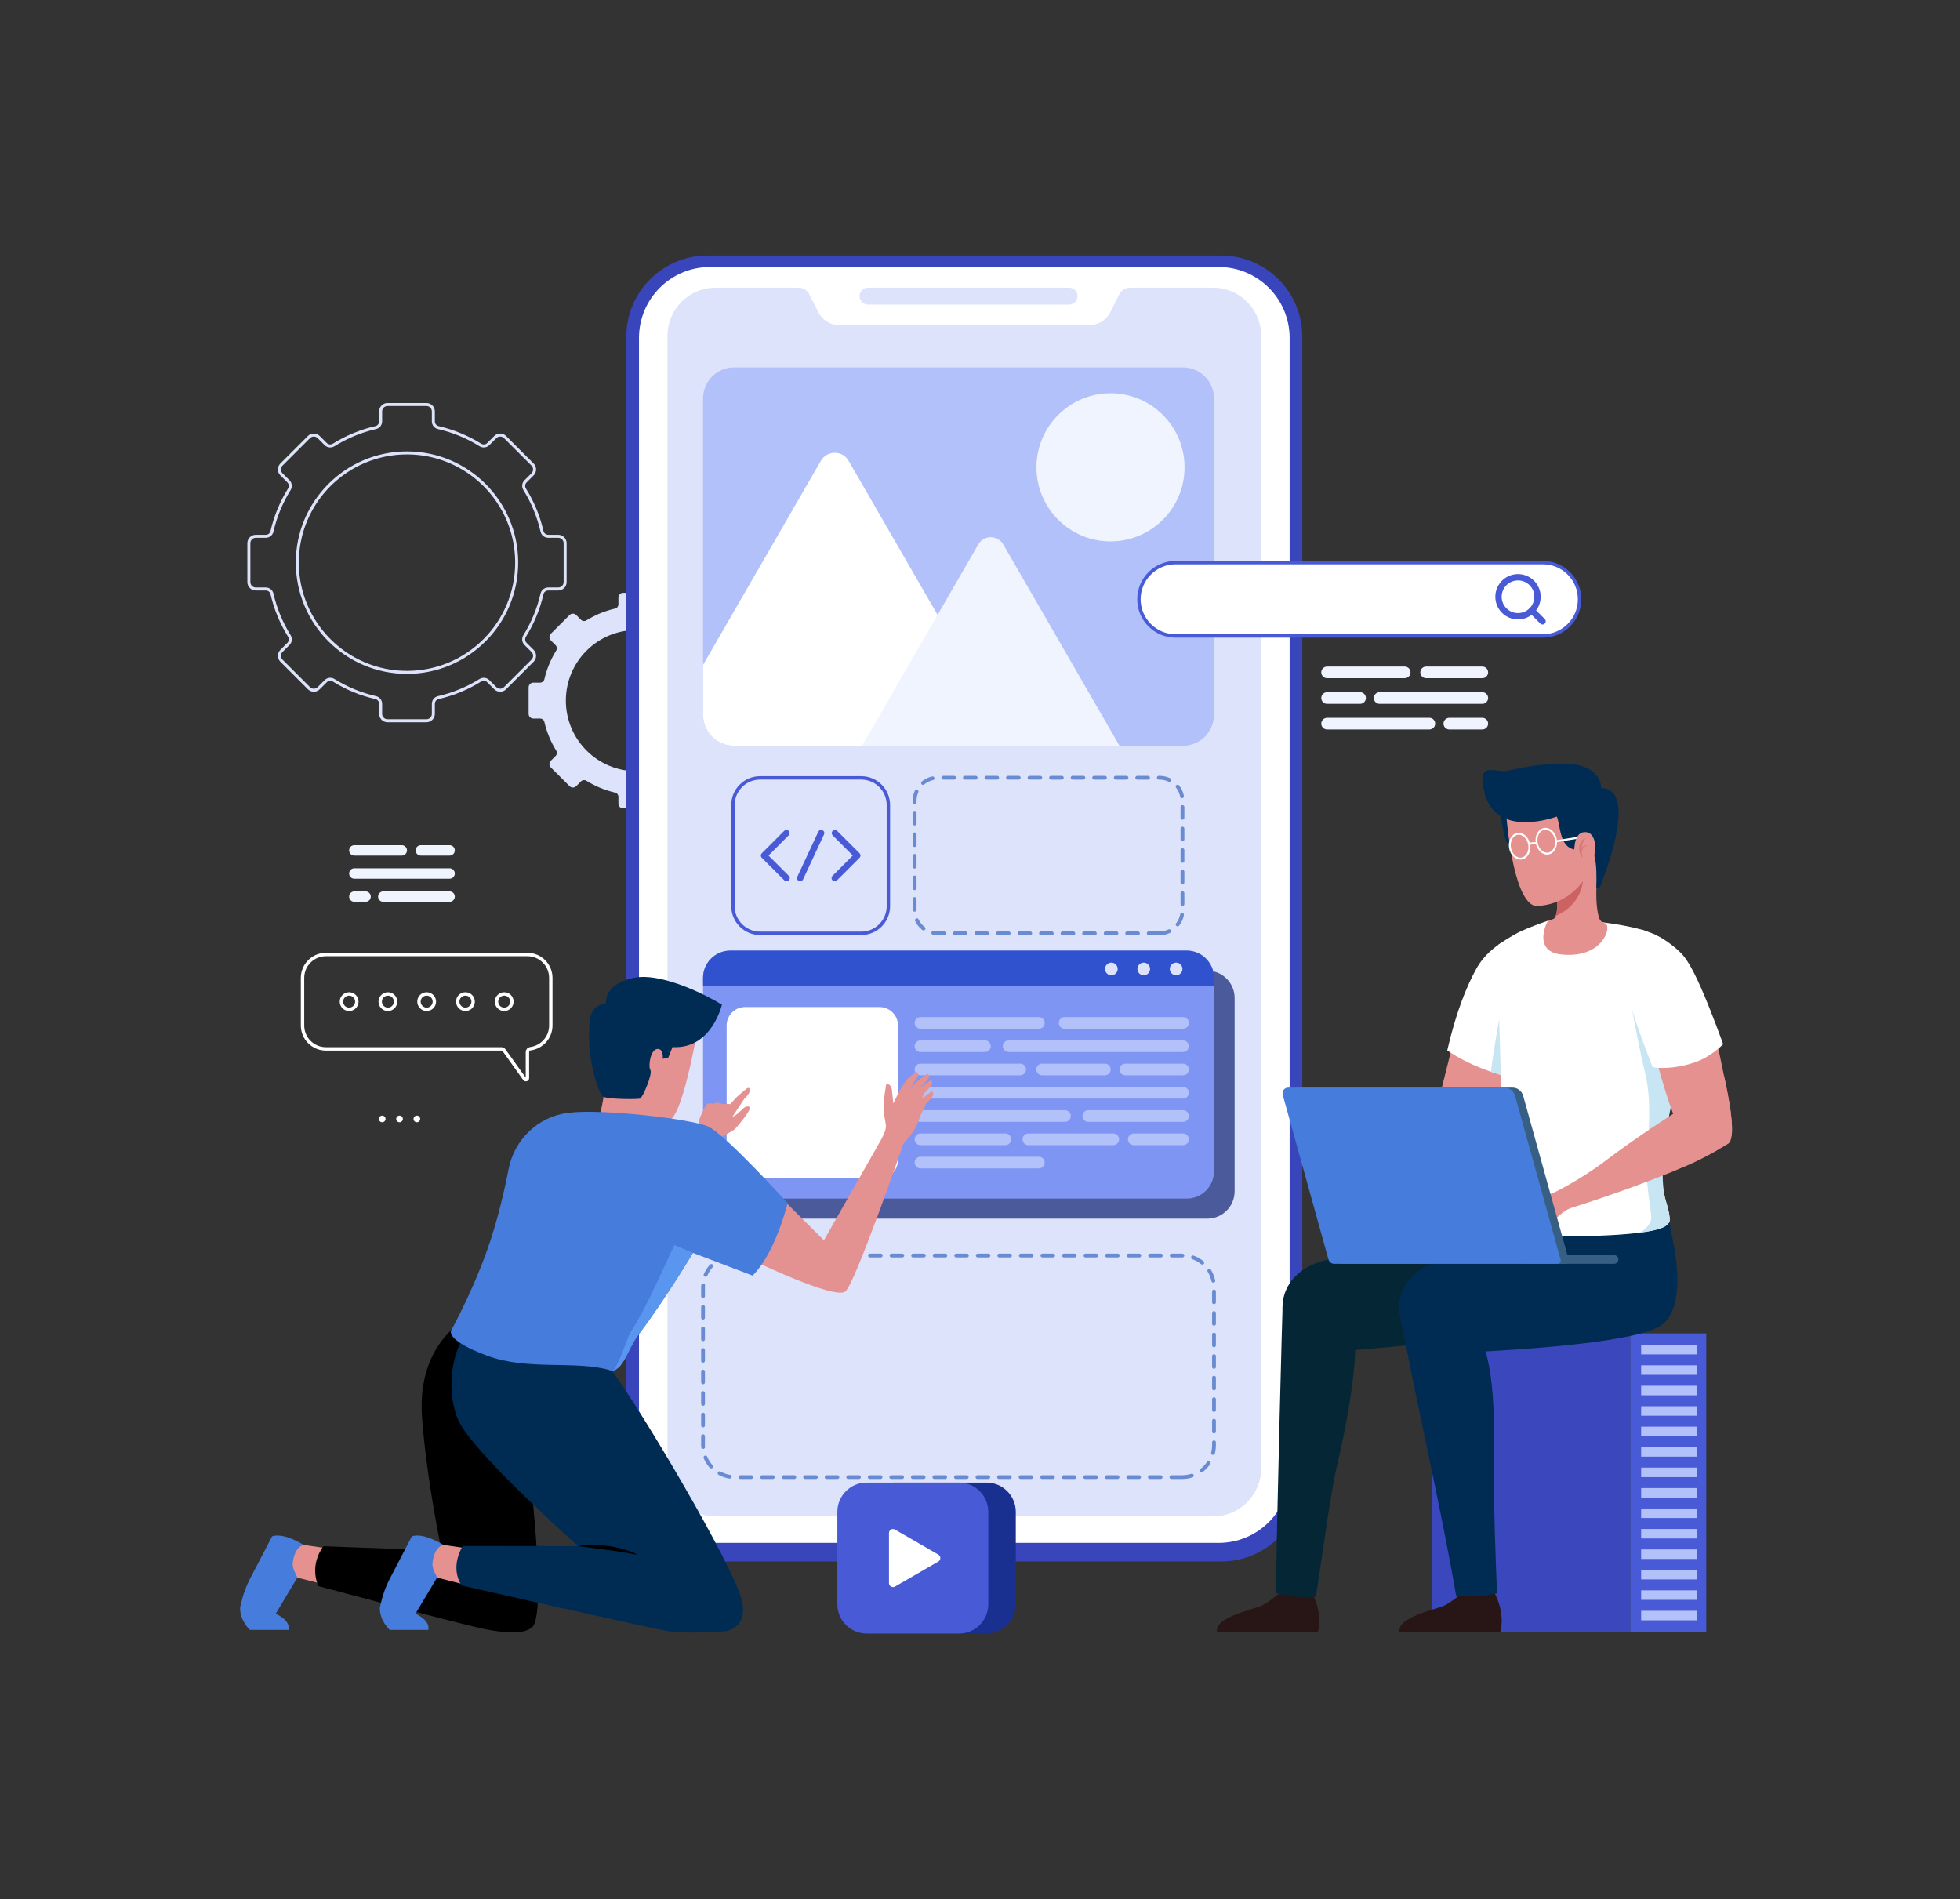 <?xml version="1.0" encoding="UTF-8" standalone="no"?>
<svg
   xmlns:dc="http://purl.org/dc/elements/1.1/"
   xmlns:cc="http://creativecommons.org/ns#"
   xmlns:rdf="http://www.w3.org/1999/02/22-rdf-syntax-ns#"
   xmlns:svg="http://www.w3.org/2000/svg"
   xmlns="http://www.w3.org/2000/svg"
   xmlns:sodipodi="http://sodipodi.sourceforge.net/DTD/sodipodi-0.dtd"
   xmlns:inkscape="http://www.inkscape.org/namespaces/inkscape"
   version="1.1"
   id="svg2"
   xml:space="preserve"
   width="688"
   height="666.667"
   viewBox="0 0 688 666.667"
   sodipodi:docname="appdev.svg"
   inkscape:version="1.0.2-2 (e86c870879, 2021-01-15)"><rect x="0" y="0" width="688" height="666.667" fill="#333333" stroke="none"/><defs
     id="defs6"><clipPath
       clipPathUnits="userSpaceOnUse"
       id="clipPath20"><path
         d="M 0,500 H 750 V 0 H 0 Z"
         id="path18" /></clipPath><clipPath
       clipPathUnits="userSpaceOnUse"
       id="clipPath380"><path
         d="m 536.899,268.645 h 2.398 v -5.265 h -2.398 z"
         id="path378" /></clipPath><clipPath
       clipPathUnits="userSpaceOnUse"
       id="clipPath712"><path
         d="m 547.875,412.496 h 45.98 v -45.981 h -45.98 z"
         id="path710" /></clipPath><clipPath
       clipPathUnits="userSpaceOnUse"
       id="clipPath740"><path
         d="m 548.048,412.323 h 45.634 v -45.635 h -45.634 z"
         id="path738" /></clipPath></defs><sodipodi:namedview
     pagecolor="#42ffff"
     bordercolor="#666666"
     borderopacity="1"
     objecttolerance="10"
     gridtolerance="10"
     guidetolerance="10"
     inkscape:pageopacity="0"
     inkscape:pageshadow="2"
     inkscape:window-width="1920"
     inkscape:window-height="1017"
     id="namedview4"
     showgrid="false"
     inkscape:zoom="1.059"
     inkscape:cx="325.74534"
     inkscape:cy="337.19392"
     inkscape:window-x="-8"
     inkscape:window-y="-8"
     inkscape:window-maximized="1"
     inkscape:current-layer="g10" /><g
     id="g10"
     inkscape:groupmode="layer"
     inkscape:label="4428859"
     transform="matrix(1.333,0,0,-1.333,0,666.667)"><g
       id="g14"
       transform="translate(-121.068,10.825)"><g
         id="g16"
         clip-path="url(#clipPath20)"><g
           id="g22"
           transform="translate(228.241,312.255)"><path
             d="m 0,0 c -15.961,0 -28.882,12.947 -28.882,28.908 0,15.937 12.921,28.884 28.882,28.884 15.961,0 28.883,-12.947 28.883,-28.884 C 28.883,12.947 15.961,0 0,0 Z m 41.641,23.775 v 10.249 c 0,1.003 -0.813,1.816 -1.815,1.816 h -2.638 c -0.773,0 -1.456,0.525 -1.629,1.278 -0.913,3.98 -2.468,7.715 -4.566,11.081 -0.418,0.672 -0.339,1.538 0.221,2.097 l 1.855,1.856 c 0.709,0.709 0.709,1.858 0,2.567 l -7.247,7.247 c -0.709,0.709 -1.859,0.709 -2.568,0 l -1.853,-1.852 c -0.559,-0.56 -1.426,-0.639 -2.098,-0.22 -3.365,2.099 -7.101,3.656 -11.083,4.57 -0.753,0.173 -1.278,0.857 -1.278,1.629 v 2.63 c 0,1.003 -0.812,1.815 -1.815,1.815 h -10.25 c -1.002,0 -1.815,-0.812 -1.815,-1.815 v -2.63 c 0,-0.772 -0.525,-1.456 -1.278,-1.628 -3.982,-0.914 -7.719,-2.471 -11.085,-4.57 -0.672,-0.419 -1.539,-0.34 -2.098,0.22 l -1.851,1.851 c -0.709,0.709 -1.859,0.709 -2.568,0 l -7.247,-7.247 c -0.709,-0.709 -0.709,-1.858 0,-2.567 l 1.853,-1.853 c 0.56,-0.56 0.639,-1.426 0.221,-2.098 -2.098,-3.367 -3.653,-7.103 -4.567,-11.083 -0.173,-0.753 -0.856,-1.278 -1.628,-1.278 h -2.636 c -1.002,0 -1.815,-0.813 -1.815,-1.816 V 23.775 c 0,-1.003 0.813,-1.816 1.815,-1.816 h 2.637 c 0.772,0 1.455,-0.524 1.628,-1.277 0.915,-3.981 2.471,-7.716 4.568,-11.081 0.419,-0.672 0.34,-1.538 -0.22,-2.098 l -1.856,-1.855 c -0.709,-0.709 -0.709,-1.859 0,-2.568 l 7.247,-7.247 c 0.709,-0.709 1.859,-0.709 2.568,0 l 1.857,1.857 c 0.559,0.56 1.426,0.639 2.097,0.221 3.365,-2.096 7.1,-3.649 11.08,-4.563 0.753,-0.173 1.278,-0.856 1.278,-1.628 v -2.644 c 0,-1.003 0.813,-1.815 1.815,-1.815 h 10.25 c 1.003,0 1.815,0.812 1.815,1.815 v 2.644 c 0,0.773 0.525,1.456 1.278,1.629 3.98,0.913 7.714,2.467 11.079,4.563 0.671,0.418 1.537,0.339 2.097,-0.221 l 1.858,-1.858 c 0.709,-0.709 1.859,-0.709 2.568,0 l 7.247,7.247 c 0.709,0.709 0.709,1.859 -0.001,2.568 l -1.856,1.856 c -0.56,0.56 -0.64,1.426 -0.221,2.098 2.097,3.365 3.653,7.099 4.567,11.08 0.172,0.753 0.856,1.277 1.628,1.277 h 2.64 c 1.002,0 1.815,0.813 1.815,1.816 z"
             style="fill:none;stroke:#dee3fc;stroke-width:0.79;stroke-linecap:butt;stroke-linejoin:miter;stroke-miterlimit:10;stroke-dasharray:none;stroke-opacity:1"
             id="path24" /></g><g
           id="g26"
           transform="translate(288.646,286.241)"><path
             d="m 0,0 c -10.263,0 -18.572,8.325 -18.572,18.589 0,10.248 8.309,18.573 18.572,18.573 10.264,0 18.573,-8.325 18.573,-18.573 C 18.573,8.325 10.264,0 0,0 m 28.378,15.091 v 6.985 c 0,0.684 -0.554,1.237 -1.237,1.237 h -1.798 c -0.526,0 -0.992,0.358 -1.11,0.871 -0.622,2.713 -1.682,5.258 -3.111,7.552 -0.286,0.458 -0.232,1.048 0.15,1.429 l 1.264,1.265 c 0.483,0.483 0.483,1.266 0,1.749 l -4.939,4.939 c -0.483,0.484 -1.266,0.484 -1.749,0 l -1.263,-1.262 c -0.382,-0.382 -0.972,-0.436 -1.43,-0.15 -2.294,1.43 -4.84,2.491 -7.553,3.115 -0.513,0.118 -0.871,0.583 -0.871,1.11 v 1.792 c 0,0.683 -0.554,1.237 -1.237,1.237 h -6.985 c -0.683,0 -1.237,-0.554 -1.237,-1.237 v -1.792 c 0,-0.527 -0.358,-0.992 -0.871,-1.11 -2.714,-0.623 -5.261,-1.684 -7.555,-3.114 -0.458,-0.286 -1.048,-0.232 -1.429,0.15 l -1.262,1.261 c -0.483,0.483 -1.266,0.483 -1.75,0 l -4.938,-4.939 c -0.483,-0.483 -0.483,-1.266 0,-1.749 l 1.263,-1.263 c 0.381,-0.381 0.435,-0.972 0.15,-1.43 -1.43,-2.294 -2.49,-4.84 -3.112,-7.553 -0.118,-0.513 -0.584,-0.871 -1.11,-0.871 h -1.796 c -0.683,0 -1.237,-0.553 -1.237,-1.237 v -6.985 c 0,-0.683 0.554,-1.237 1.237,-1.237 h 1.797 c 0.526,0 0.991,-0.358 1.109,-0.87 0.624,-2.714 1.684,-5.259 3.113,-7.552 0.286,-0.458 0.232,-1.048 -0.15,-1.43 l -1.264,-1.264 c -0.483,-0.483 -0.483,-1.267 0,-1.75 l 4.938,-4.939 c 0.484,-0.483 1.267,-0.483 1.75,0 l 1.266,1.266 c 0.381,0.381 0.971,0.435 1.429,0.15 2.293,-1.428 4.838,-2.487 7.551,-3.109 0.513,-0.118 0.871,-0.584 0.871,-1.11 v -1.802 c 0,-0.683 0.554,-1.237 1.237,-1.237 h 6.985 c 0.683,0 1.237,0.554 1.237,1.237 v 1.802 c 0,0.527 0.358,0.992 0.871,1.11 2.712,0.622 5.257,1.682 7.55,3.11 0.458,0.285 1.048,0.231 1.429,-0.151 l 1.267,-1.266 c 0.483,-0.483 1.266,-0.483 1.749,0 l 4.939,4.939 c 0.483,0.483 0.483,1.267 0,1.75 L 21.27,4.003 c -0.381,0.381 -0.435,0.972 -0.15,1.43 1.429,2.293 2.489,4.838 3.112,7.55 0.118,0.513 0.584,0.871 1.11,0.871 h 1.799 c 0.683,0 1.237,0.554 1.237,1.237"
             style="fill:#dee3fc;fill-opacity:1;fill-rule:nonzero;stroke:none"
             id="path28" /></g><g
           id="g30"
           transform="translate(188.876,119.77)" /><g
           id="g34"
           transform="translate(642.508,212.292)" /><g
           id="g38"
           transform="translate(635.736,333.201)" /><g
           id="g42"
           transform="translate(512.73,374.297)" /><g
           id="g46"
           transform="translate(198.746,402.59)" /><g
           id="g50"
           transform="translate(245.756,271.794)" /><g
           id="g54"
           transform="translate(167.835,116.385)" /><g
           id="g58"
           transform="translate(592.837,117.77)" /><g
           id="g62"
           transform="translate(664.837,117.77)" /><g
           id="g66"
           transform="translate(260.51,411.823)" /><g
           id="g70"
           transform="translate(490.75,257.764)" /><g
           id="g74"
           transform="translate(156.583,313.79)" /><g
           id="g78"
           transform="translate(143.835,381.42)" /><g
           id="g82"
           transform="translate(153.233,381.42)" /><g
           id="g86"
           transform="translate(162.631,381.42)" /><g
           id="g90"
           transform="translate(622.414,134.687)" /><g
           id="g94"
           transform="translate(631.812,134.687)" /><g
           id="g98"
           transform="translate(641.21,134.687)" /><g
           id="g102"
           transform="translate(187.949,138.537)" /><g
           id="g106"
           transform="translate(197.346,138.537)" /><g
           id="g110"
           transform="translate(206.744,138.537)" /><g
           id="g114"
           transform="translate(442.651,78.151)"><path
             d="m 0,0 h -135.302 c -11.791,0 -21.349,9.558 -21.349,21.349 v 301.162 c 0,11.79 9.558,21.349 21.349,21.349 L 0,343.86 c 11.791,0 21.349,-9.559 21.349,-21.349 V 21.349 C 21.349,9.558 11.791,0 0,0"
             style="fill:#3945ba;fill-opacity:1;fill-rule:nonzero;stroke:none"
             id="path116" /></g><g
           id="g118"
           transform="translate(441.967,83.038)"><path
             d="m 0,0 h -133.935 c -10.327,0 -18.699,8.372 -18.699,18.7 v 298.562 c 0,10.328 8.372,18.7 18.699,18.7 H 0 c 10.328,0 18.7,-8.372 18.7,-18.7 V 18.7 C 18.7,8.372 10.328,0 0,0"
             style="fill:#ffffff;fill-opacity:1;fill-rule:nonzero;stroke:none"
             id="path120" /></g><g
           id="g122"
           transform="translate(453.167,400.886)"><path
             d="m 0,0 v -298.215 c 0,-6.994 -5.67,-12.664 -12.664,-12.664 H -143.67 c -6.994,0 -12.664,5.67 -12.664,12.664 V 0 c 0,6.994 5.67,12.664 12.664,12.664 h 21.846 c 1.213,0 2.321,-0.684 2.864,-1.768 l 2.32,-4.631 c 1.057,-2.137 3.239,-3.476 5.612,-3.476 h 65.722 c 2.373,0 4.555,1.339 5.612,3.476 l 2.32,4.631 c 0.543,1.084 1.651,1.768 2.864,1.768 h 21.846 C -5.67,12.664 0,6.994 0,0"
             style="fill:#dee3fc;fill-opacity:1;fill-rule:nonzero;stroke:none"
             id="path124" /></g><g
           id="g126"
           transform="translate(402.581,409.093)"><path
             d="m 0,0 h -52.934 c -1.231,0 -2.229,0.998 -2.229,2.229 0,1.231 0.998,2.229 2.229,2.229 H 0 C 1.231,4.458 2.229,3.46 2.229,2.229 2.229,0.998 1.231,0 0,0"
             style="fill:#dee3fc;fill-opacity:1;fill-rule:nonzero;stroke:none"
             id="path128" /></g><g
           id="g130"
           transform="translate(432.371,100.358)"><path
             d="m 0,0 h -117.792 c -4.627,0 -8.379,3.751 -8.379,8.379 v 41.592 c 0,4.628 3.752,8.38 8.379,8.38 H 0 c 4.628,0 8.379,-3.752 8.379,-8.38 V 8.379 C 8.379,3.751 4.628,0 0,0 Z"
             style="fill:none;stroke:#698bd1;stroke-width:1;stroke-linecap:round;stroke-linejoin:round;stroke-miterlimit:10;stroke-dasharray:2.837;stroke-dashoffset:0;stroke-opacity:1"
             id="path132" /></g><g
           id="g134"
           transform="translate(426.401,243.544)"><path
             d="m 0,0 h -58.433 c -3.338,0 -6.044,2.706 -6.044,6.044 v 28.88 c 0,3.338 2.706,6.044 6.044,6.044 H 0 c 3.338,0 6.044,-2.706 6.044,-6.044 V 6.044 C 6.044,2.706 3.338,0 0,0 Z"
             style="fill:none;stroke:#698bd1;stroke-width:1;stroke-linecap:round;stroke-linejoin:round;stroke-miterlimit:10;stroke-dasharray:2.837;stroke-dashoffset:0;stroke-opacity:1"
             id="path136" /></g><g
           id="g138"
           transform="translate(438.981,168.414)"><path
             d="m 0,0 h -120.682 c -3.977,0 -7.201,3.224 -7.201,7.201 v 50.901 c 0,3.977 3.224,7.201 7.201,7.201 H 0 c 3.977,0 7.201,-3.224 7.201,-7.201 V 7.201 C 7.201,3.224 3.977,0 0,0"
             style="fill:#4b5a9b;fill-opacity:1;fill-rule:nonzero;stroke:none"
             id="path140" /></g><g
           id="g142"
           transform="translate(440.75,231.81)"><path
             d="m 0,0 v -50.93 c 0,-3.97 -3.22,-7.18 -7.19,-7.18 h -120.17 c -3.97,0 -7.19,3.21 -7.19,7.18 V 0 c 0,3.97 3.22,7.19 7.19,7.19 H -7.19 C -3.22,7.19 0,3.97 0,0"
             style="fill:#7f95f4;fill-opacity:1;fill-rule:nonzero;stroke:none"
             id="path144" /></g><g
           id="g146"
           transform="translate(352.68,179.007)"><path
             d="m 0,0 h -35.403 c -2.684,0 -4.861,2.176 -4.861,4.861 v 35.403 c 0,2.684 2.177,4.86 4.861,4.86 H 0 c 2.685,0 4.861,-2.176 4.861,-4.86 V 4.861 C 4.861,2.176 2.685,0 0,0"
             style="fill:#ffffff;fill-opacity:1;fill-rule:nonzero;stroke:none"
             id="path148" /></g><g
           id="g150"
           transform="translate(394.639,218.422)"><path
             d="m 0,0 h -31.179 c -0.848,0 -1.536,0.687 -1.536,1.535 0,0.848 0.688,1.535 1.536,1.535 H 0 C 0.848,3.07 1.535,2.383 1.535,1.535 1.535,0.687 0.848,0 0,0"
             style="fill:#b2c1f9;fill-opacity:1;fill-rule:nonzero;stroke:none"
             id="path152" /></g><g
           id="g154"
           transform="translate(380.43,212.292)"><path
             d="m 0,0 h -16.971 c -0.848,0 -1.535,0.687 -1.535,1.535 0,0.848 0.687,1.535 1.535,1.535 H 0 C 0.848,3.07 1.535,2.383 1.535,1.535 1.535,0.687 0.848,0 0,0"
             style="fill:#b2c1f9;fill-opacity:1;fill-rule:nonzero;stroke:none"
             id="path156" /></g><g
           id="g158"
           transform="translate(432.598,212.292)"><path
             d="m 0,0 h -45.922 c -0.848,0 -1.535,0.687 -1.535,1.535 0,0.848 0.687,1.535 1.535,1.535 H 0 C 0.848,3.07 1.535,2.383 1.535,1.535 1.535,0.687 0.848,0 0,0"
             style="fill:#b2c1f9;fill-opacity:1;fill-rule:nonzero;stroke:none"
             id="path160" /></g><g
           id="g162"
           transform="translate(389.717,206.163)"><path
             d="m 0,0 h -26.258 c -0.847,0 -1.535,0.687 -1.535,1.535 0,0.848 0.688,1.535 1.535,1.535 H 0 C 0.848,3.07 1.535,2.383 1.535,1.535 1.535,0.687 0.848,0 0,0"
             style="fill:#b2c1f9;fill-opacity:1;fill-rule:nonzero;stroke:none"
             id="path164" /></g><g
           id="g166"
           transform="translate(412.005,206.163)"><path
             d="m 0,0 h -16.507 c -0.847,0 -1.535,0.687 -1.535,1.535 0,0.848 0.688,1.535 1.535,1.535 H 0 C 0.848,3.07 1.535,2.383 1.535,1.535 1.535,0.687 0.848,0 0,0"
             style="fill:#b2c1f9;fill-opacity:1;fill-rule:nonzero;stroke:none"
             id="path168" /></g><g
           id="g170"
           transform="translate(432.598,206.163)"><path
             d="m 0,0 h -15.201 c -0.848,0 -1.535,0.687 -1.535,1.535 0,0.848 0.687,1.535 1.535,1.535 H 0 C 0.848,3.07 1.535,2.383 1.535,1.535 1.535,0.687 0.848,0 0,0"
             style="fill:#b2c1f9;fill-opacity:1;fill-rule:nonzero;stroke:none"
             id="path172" /></g><g
           id="g174"
           transform="translate(432.598,200.034)"><path
             d="m 0,0 h -69.139 c -0.847,0 -1.535,0.687 -1.535,1.535 v 0 c 0,0.848 0.688,1.535 1.535,1.535 H 0 c 0.848,0 1.535,-0.687 1.535,-1.535 v 0 C 1.535,0.687 0.848,0 0,0"
             style="fill:#b2c1f9;fill-opacity:1;fill-rule:nonzero;stroke:none"
             id="path176" /></g><g
           id="g178"
           transform="translate(401.511,193.905)"><path
             d="m 0,0 h -38.052 c -0.847,0 -1.535,0.687 -1.535,1.535 v 0 c 0,0.848 0.688,1.535 1.535,1.535 H 0 c 0.848,0 1.535,-0.687 1.535,-1.535 v 0 C 1.535,0.687 0.848,0 0,0"
             style="fill:#b2c1f9;fill-opacity:1;fill-rule:nonzero;stroke:none"
             id="path180" /></g><g
           id="g182"
           transform="translate(432.598,193.905)"><path
             d="m 0,0 h -24.952 c -0.848,0 -1.535,0.687 -1.535,1.535 v 0 c 0,0.848 0.687,1.535 1.535,1.535 H 0 c 0.848,0 1.535,-0.687 1.535,-1.535 v 0 C 1.535,0.687 0.848,0 0,0"
             style="fill:#b2c1f9;fill-opacity:1;fill-rule:nonzero;stroke:none"
             id="path184" /></g><g
           id="g186"
           transform="translate(385.816,187.776)"><path
             d="m 0,0 h -22.357 c -0.848,0 -1.535,0.687 -1.535,1.535 v 0 c 0,0.848 0.687,1.535 1.535,1.535 H 0 c 0.848,0 1.535,-0.687 1.535,-1.535 v 0 C 1.535,0.687 0.848,0 0,0"
             style="fill:#b2c1f9;fill-opacity:1;fill-rule:nonzero;stroke:none"
             id="path188" /></g><g
           id="g190"
           transform="translate(414.224,187.776)"><path
             d="m 0,0 h -22.357 c -0.848,0 -1.535,0.687 -1.535,1.535 v 0 c 0,0.848 0.687,1.535 1.535,1.535 H 0 c 0.848,0 1.535,-0.687 1.535,-1.535 v 0 C 1.535,0.687 0.848,0 0,0"
             style="fill:#b2c1f9;fill-opacity:1;fill-rule:nonzero;stroke:none"
             id="path192" /></g><g
           id="g194"
           transform="translate(432.598,187.776)"><path
             d="m 0,0 h -12.973 c -0.847,0 -1.535,0.687 -1.535,1.535 v 0 c 0,0.848 0.688,1.535 1.535,1.535 H 0 c 0.848,0 1.535,-0.687 1.535,-1.535 v 0 C 1.535,0.687 0.848,0 0,0"
             style="fill:#b2c1f9;fill-opacity:1;fill-rule:nonzero;stroke:none"
             id="path196" /></g><g
           id="g198"
           transform="translate(394.639,181.646)"><path
             d="m 0,0 h -31.179 c -0.848,0 -1.536,0.687 -1.536,1.535 v 0 c 0,0.848 0.688,1.535 1.536,1.535 H 0 c 0.848,0 1.535,-0.687 1.535,-1.535 v 0 C 1.535,0.687 0.848,0 0,0"
             style="fill:#b2c1f9;fill-opacity:1;fill-rule:nonzero;stroke:none"
             id="path200" /></g><g
           id="g202"
           transform="translate(432.598,218.422)"><path
             d="m 0,0 h -31.179 c -0.848,0 -1.536,0.687 -1.536,1.535 0,0.848 0.688,1.535 1.536,1.535 H 0 C 0.848,3.07 1.535,2.383 1.535,1.535 1.535,0.687 0.848,0 0,0"
             style="fill:#b2c1f9;fill-opacity:1;fill-rule:nonzero;stroke:none"
             id="path204" /></g><g
           id="g206"
           transform="translate(440.75,231.81)"><path
             d="M 0,0 V -2.14 H -134.55 V 0 c 0,3.97 3.22,7.19 7.19,7.19 H -7.19 C -3.22,7.19 0,3.97 0,0"
             style="fill:#3052ce;fill-opacity:1;fill-rule:nonzero;stroke:none"
             id="path208" /></g><g
           id="g210"
           transform="translate(415.389,234.167)"><path
             d="m 0,0 c 0,-0.92 -0.746,-1.667 -1.667,-1.667 -0.92,0 -1.666,0.747 -1.666,1.667 0,0.92 0.746,1.667 1.666,1.667 C -0.746,1.667 0,0.92 0,0"
             style="fill:#dee3fc;fill-opacity:1;fill-rule:nonzero;stroke:none"
             id="path212" /></g><g
           id="g214"
           transform="translate(423.917,234.167)"><path
             d="m 0,0 c 0,-0.92 -0.746,-1.667 -1.667,-1.667 -0.92,0 -1.666,0.747 -1.666,1.667 0,0.92 0.746,1.667 1.666,1.667 C -0.746,1.667 0,0.92 0,0"
             style="fill:#dee3fc;fill-opacity:1;fill-rule:nonzero;stroke:none"
             id="path216" /></g><g
           id="g218"
           transform="translate(432.445,234.167)"><path
             d="m 0,0 c 0,-0.92 -0.746,-1.667 -1.667,-1.667 -0.92,0 -1.666,0.747 -1.666,1.667 0,0.92 0.746,1.667 1.666,1.667 C -0.746,1.667 0,0.92 0,0"
             style="fill:#dee3fc;fill-opacity:1;fill-rule:nonzero;stroke:none"
             id="path220" /></g><g
           id="g222"
           transform="translate(347.857,243.544)"><path
             d="m 0,0 h -26.629 c -3.95,0 -7.151,3.201 -7.151,7.151 V 33.78 c 0,3.949 3.201,7.151 7.151,7.151 H 0 c 3.949,0 7.151,-3.202 7.151,-7.151 V 7.151 C 7.151,3.201 3.949,0 0,0 Z"
             style="fill:none;stroke:#495ad6;stroke-width:0.896;stroke-linecap:butt;stroke-linejoin:miter;stroke-miterlimit:10;stroke-dasharray:none;stroke-opacity:1"
             id="path224" /></g><g
           id="g226"
           transform="translate(328.157,269.929)"><path
             d="M 0,0 -5.897,-5.897 0.046,-11.84"
             style="fill:none;stroke:#495ad6;stroke-width:1.672;stroke-linecap:round;stroke-linejoin:round;stroke-miterlimit:10;stroke-dasharray:none;stroke-opacity:1"
             id="path228" /></g><g
           id="g230"
           transform="translate(340.926,269.929)"><path
             d="M 0,0 5.897,-5.897 -0.046,-11.84"
             style="fill:none;stroke:#495ad6;stroke-width:1.672;stroke-linecap:round;stroke-linejoin:round;stroke-miterlimit:10;stroke-dasharray:none;stroke-opacity:1"
             id="path232" /></g><g
           id="g234"
           transform="translate(337.303,269.929)"><path
             d="M 0,0 -5.523,-11.84"
             style="fill:none;stroke:#495ad6;stroke-width:1.672;stroke-linecap:round;stroke-linejoin:round;stroke-miterlimit:10;stroke-dasharray:none;stroke-opacity:1"
             id="path236" /></g><g
           id="g238"
           transform="translate(440.75,384.38)"><path
             d="m 0,0 v -83.27 c 0,-4.52 -3.66,-8.18 -8.18,-8.18 h -118.19 c -4.51,0 -8.18,3.66 -8.18,8.18 V 0 c 0,4.52 3.67,8.18 8.18,8.18 H -8.18 C -3.66,8.18 0,4.52 0,0"
             style="fill:#b2c1f9;fill-opacity:1;fill-rule:nonzero;stroke:none"
             id="path240" /></g><g
           id="g242"
           transform="translate(433,366.25)"><path
             d="m 0,0 c 0,-10.77 -8.73,-19.5 -19.5,-19.5 -10.77,0 -19.5,8.73 -19.5,19.5 0,10.77 8.73,19.5 19.5,19.5 C -8.73,19.5 0,10.77 0,0"
             style="fill:#f0f4ff;fill-opacity:1;fill-rule:nonzero;stroke:none"
             id="path244" /></g><g
           id="g246"
           transform="translate(385.29,292.93)"><path
             d="m 0,0 h -70.91 c -4.51,0 -8.18,3.66 -8.18,8.18 v 13.11 l 31.03,53.75 c 1.62,2.81 5.68,2.81 7.3,0 L -17.33,34.46 0.07,4.32 C 0.91,2.88 0.78,1.24 0,0"
             style="fill:#ffffff;fill-opacity:1;fill-rule:nonzero;stroke:none"
             id="path248" /></g><g
           id="g250"
           transform="translate(415.87,292.93)"><path
             d="m 0,0 h -67.81 l 19.9,34.46 10.72,18.57 c 1.46,2.53 5.11,2.53 6.57,0 z"
             style="fill:#f0f4ff;fill-opacity:1;fill-rule:nonzero;stroke:none"
             id="path252" /></g><path
           d="M 550.369,59.637 H 498.093 V 138.2 h 52.276 z"
           style="fill:#3b47bc;fill-opacity:1;fill-rule:nonzero;stroke:none"
           id="path254" /><path
           d="m 550.369,59.637 h 20.017 V 138.2 h -20.017 z"
           style="fill:#495ad6;fill-opacity:1;fill-rule:nonzero;stroke:none"
           id="path256" /><path
           d="m 567.93,132.675 h -14.696 v 2.507 h 14.696 z"
           style="fill:#b2c1f9;fill-opacity:1;fill-rule:nonzero;stroke:none"
           id="path258" /><path
           d="m 567.93,127.289 h -14.696 v 2.507 h 14.696 z"
           style="fill:#b2c1f9;fill-opacity:1;fill-rule:nonzero;stroke:none"
           id="path260" /><path
           d="m 567.93,121.903 h -14.696 v 2.507 h 14.696 z"
           style="fill:#b2c1f9;fill-opacity:1;fill-rule:nonzero;stroke:none"
           id="path262" /><path
           d="m 567.93,116.517 h -14.696 v 2.507 h 14.696 z"
           style="fill:#b2c1f9;fill-opacity:1;fill-rule:nonzero;stroke:none"
           id="path264" /><path
           d="m 567.93,111.13 h -14.696 v 2.507 h 14.696 z"
           style="fill:#b2c1f9;fill-opacity:1;fill-rule:nonzero;stroke:none"
           id="path266" /><path
           d="m 567.93,105.744 h -14.696 v 2.507 h 14.696 z"
           style="fill:#b2c1f9;fill-opacity:1;fill-rule:nonzero;stroke:none"
           id="path268" /><path
           d="m 567.93,100.358 h -14.696 v 2.507 h 14.696 z"
           style="fill:#b2c1f9;fill-opacity:1;fill-rule:nonzero;stroke:none"
           id="path270" /><path
           d="m 567.93,94.971 h -14.696 v 2.507 h 14.696 z"
           style="fill:#b2c1f9;fill-opacity:1;fill-rule:nonzero;stroke:none"
           id="path272" /><path
           d="m 567.93,89.585 h -14.696 v 2.507 h 14.696 z"
           style="fill:#b2c1f9;fill-opacity:1;fill-rule:nonzero;stroke:none"
           id="path274" /><path
           d="m 567.93,84.199 h -14.696 v 2.507 h 14.696 z"
           style="fill:#b2c1f9;fill-opacity:1;fill-rule:nonzero;stroke:none"
           id="path276" /><path
           d="M 567.93,78.813 H 553.234 V 81.32 H 567.93 Z"
           style="fill:#b2c1f9;fill-opacity:1;fill-rule:nonzero;stroke:none"
           id="path278" /><path
           d="m 567.93,73.426 h -14.696 v 2.507 h 14.696 z"
           style="fill:#b2c1f9;fill-opacity:1;fill-rule:nonzero;stroke:none"
           id="path280" /><path
           d="m 567.93,68.04 h -14.696 v 2.507 h 14.696 z"
           style="fill:#b2c1f9;fill-opacity:1;fill-rule:nonzero;stroke:none"
           id="path282" /><path
           d="m 567.93,62.654 h -14.696 v 2.507 h 14.696 z"
           style="fill:#b2c1f9;fill-opacity:1;fill-rule:nonzero;stroke:none"
           id="path284" /><g
           id="g286"
           transform="translate(489.6,59.637)"><path
             d="m 0,0 h 26.568 c 0,0 1.485,4.731 -1.733,10.592 0,0 -2.138,-1.715 -8.544,-0.555 0,0 -2.673,-2.27 -4.519,-3.157 C 9.916,5.982 -0.716,3.894 0,0"
             style="fill:#281616;fill-opacity:1;fill-rule:nonzero;stroke:none"
             id="path288" /></g><g
           id="g290"
           transform="translate(491.453,134.552)"><path
             d="m 0,0 c 1.716,-10.239 9.634,-44.88 13.038,-65.345 6.221,-0.53 9.209,0.184 10.792,0.549 -0.31,7.136 -0.924,24.206 -0.852,31.691 0.119,12.651 0.713,29.335 -4.857,38.49 L -0.605,3.911 C -0.491,2.922 -0.387,2.118 -0.296,1.543 -0.206,0.992 -0.103,0.482 0,0"
             style="fill:#002c54;fill-opacity:1;fill-rule:nonzero;stroke:none"
             id="path292" /></g><g
           id="g294"
           transform="translate(441.544,59.637)"><path
             d="m 0,0 h 26.568 c 0,0 1.485,4.731 -1.733,10.592 0,0 -2.138,-1.715 -8.544,-0.555 0,0 -2.673,-2.27 -4.519,-3.157 C 9.916,5.982 -0.716,3.894 0,0"
             style="fill:#281616;fill-opacity:1;fill-rule:nonzero;stroke:none"
             id="path296" /></g><g
           id="g298"
           transform="translate(457.066,69.805)"><path
             d="m 0,0 c 5.077,-1.256 8.754,-1.134 10.495,-0.938 1.413,8.225 3.644,26.325 5.653,34.808 3.116,13.187 6.166,31.321 4.047,37.791 L 1.774,76.287 C 1.713,75.704 0.213,20.203 0,0"
             style="fill:#052635;fill-opacity:1;fill-rule:nonzero;stroke:none"
             id="path300" /></g><g
           id="g302"
           transform="translate(530.378,164.975)"><path
             d="m 0,0 v 0 c -0.37,3.64 -0.796,6.299 -0.796,6.299 l -20.58,-5.037 -17.482,-3.983 c -6.481,-1.443 -14.311,-3.182 -21.213,-4.742 -7.745,-1.76 -12.887,-7.643 -11.191,-15.399 l 1.942,-9.407 c 10.832,0.148 61.765,5.031 66.121,7.23 C 1.723,-22.553 3.205,-13.765 0,0"
             style="fill:#052635;fill-opacity:1;fill-rule:nonzero;stroke:none"
             id="path304" /></g><g
           id="g306"
           transform="translate(561.1,164.975)"><path
             d="M 0,0 V 0 C -0.37,3.64 -2.145,7.546 -2.145,7.546 L -21.376,1.262 -38.858,-2.721 c -6.481,-1.443 -14.311,-3.182 -21.213,-4.742 -7.745,-1.76 -12.887,-7.643 -11.191,-15.399 l 1.942,-9.407 c 10.833,0.148 56.11,1.726 66.121,7.23 C 1.633,-22.382 3.205,-13.765 0,0"
             style="fill:#002c54;fill-opacity:1;fill-rule:nonzero;stroke:none"
             id="path308" /></g><g
           id="g310"
           transform="translate(503.497,194.47)"><path
             d="m 0,0 c 0,0 9.141,4.129 11.657,-0.012 1.377,-2.268 0.424,-6.479 -2.693,-8.246 -3.118,-1.768 -20.735,-9.219 -37.362,-13.374 0,0 -0.711,2.313 -1.855,4.743 0,0 7.459,3.095 14.874,8.303 C -7.963,-3.378 0,0 0,0"
             style="fill:#e5918f;fill-opacity:1;fill-rule:nonzero;stroke:none"
             id="path312" /></g><g
           id="g314"
           transform="translate(505.782,223.015)"><path
             d="m 0,0 -7.834,-31.291 c 0,0 0.809,-7.911 8.798,-4.028 7.99,3.883 13.284,28.812 13.284,28.812 z"
             style="fill:#e5918f;fill-opacity:1;fill-rule:nonzero;stroke:none"
             id="path316" /></g><g
           id="g318"
           transform="translate(519.036,205.514)"><path
             d="M 0,0 C -0.97,0.234 -1.894,0.49 -2.786,0.758 -3.7,1.025 -4.569,1.304 -5.394,1.594 -12.838,4.146 -16.861,7.21 -16.861,7.21 c 2.34,10.175 5.16,17.006 7.667,21.508 0.067,0.111 0.134,0.212 0.19,0.334 0.066,0.112 0.133,0.223 0.2,0.335 1.349,2.24 3.288,4.123 5.45,5.672 0.223,0.156 0.434,0.301 0.657,0.457 l 0.925,-16.337 0.156,-1.683 z"
             style="fill:#ffffff;fill-opacity:1;fill-rule:nonzero;stroke:none"
             id="path320" /></g><g
           id="g322"
           transform="translate(519.036,205.514)"><path
             d="m 0,0 c -0.97,0.234 -1.894,0.49 -2.786,0.758 -0.914,0.267 -1.783,0.546 -2.608,0.836 1.563,11.004 2.976,17.919 2.976,17.919 l 0.802,-2.017 z"
             style="fill:#c7e5f2;fill-opacity:1;fill-rule:nonzero;stroke:none"
             id="path324" /></g><g
           id="g326"
           transform="translate(565.284,233.764)"><path
             d="m 0,0 c -0.189,-4.837 -1.036,-12.604 -1.772,-20.405 -0.234,-2.474 -0.457,-4.959 -0.646,-7.355 -0.134,-1.493 -2.385,-9.461 -2.474,-10.887 -0.401,-6.821 -3.745,-11.924 -0.58,-22.311 0.758,-2.485 0.948,-3.766 0.948,-4.792 0,-0.713 -0.925,-1.459 -1.293,-1.66 -1.326,-0.769 -3.934,-1.304 -7.099,-1.694 h -0.011 c -6.229,-0.758 -14.632,-0.903 -19.703,-0.903 -6.809,0 -17.028,1.081 -18.32,2.798 -1.182,1.571 -0.089,3.855 0.468,7.009 2.507,14.231 1.616,21.653 1.46,31.928 0,0.256 -0.012,0.512 -0.012,0.78 -0.256,15.847 -1.303,29.409 -0.568,34.301 0.223,0.156 0.435,0.301 0.658,0.457 1.081,0.735 2.139,1.393 3.164,1.972 0.09,0.045 0.201,0.112 0.313,0.179 0.312,0.178 0.635,0.345 0.936,0.512 0.111,0.067 0.234,0.123 0.356,0.179 2.307,1.125 5.672,2.329 7.6,2.997 0.246,0.078 0.468,0.156 0.658,0.212 1.816,0.111 3.789,0.134 5.917,0.078 1.85,-0.056 4.681,-0.301 7.757,-0.702 h 0.011 c 3.477,-0.446 7.277,-1.103 10.297,-1.928 0,0 0.033,-0.011 0.056,-0.022 0.568,-0.179 4.257,-1.56 8.101,-5.672 C -2.496,3.711 -1.181,2.039 0,0"
             style="fill:#ffffff;fill-opacity:1;fill-rule:nonzero;stroke:none"
             id="path328" /></g><g
           id="g330"
           transform="translate(559.812,172.807)"><path
             d="m 0,0 c 0.758,-2.485 0.947,-3.767 0.947,-4.792 0,-0.713 -0.925,-1.46 -1.292,-1.66 -1.327,-0.769 -3.934,-1.304 -7.099,-1.694 1.304,0.156 3.554,2.224 3.555,4.09 0,1.306 -1.694,10.129 -1.226,15.824 0.468,5.683 1.393,14.732 -0.368,21.976 -1.772,7.244 -3.432,16.772 -3.432,16.772 L 1.014,44.52 c 0,0 1.282,-1.794 2.686,-3.967 C 3.466,38.079 3.243,35.594 3.053,33.198 2.92,31.705 -3.165,10.386 0,0"
             style="fill:#c7e5f2;fill-opacity:1;fill-rule:nonzero;stroke:none"
             id="path332" /></g><g
           id="g334"
           transform="translate(516.13,275.646)"><path
             d="m 0,0 c 0,0 0.859,-10.385 4.303,-11.082 3.443,-0.698 2.598,3.714 2.598,3.714 l -0.482,4.932 z"
             style="fill:#002c54;fill-opacity:1;fill-rule:nonzero;stroke:none"
             id="path336" /></g><g
           id="g338"
           transform="translate(532.008,238.01)"><path
             d="m 0,0 c -6.742,0.802 -4.224,7.355 -3.299,8.859 0.246,0.078 1.405,0.435 1.494,0.491 0.011,0.011 0.022,0.011 0.022,0.011 0.223,0.178 0.39,0.446 0.524,0.78 0.657,1.727 0.356,5.171 0.334,5.394 v 0.011 0.624 c 0.111,0.412 0.223,0.802 0.312,1.17 l 3.544,2.786 7.5,5.895 c 0,0 -1.995,-9.862 -0.39,-16.081 0.122,-0.468 0.367,-1.125 0.992,-1.493 0,-0.011 0.011,0 0.011,0 C 11.244,8.313 11.489,8.224 11.79,8.18 13.629,7.31 11.066,-1.315 0,0"
             style="fill:#e5918f;fill-opacity:1;fill-rule:nonzero;stroke:none"
             id="path340" /></g><g
           id="g342"
           transform="translate(537.95,257.764)"><path
             d="m 0,0 c 0,0 -0.063,-6.582 -7.207,-9.609 0.664,1.718 0.358,5.164 0.337,5.385 l 2.993,2.35 z"
             style="fill:#cc6362;fill-opacity:1;fill-rule:nonzero;stroke:none"
             id="path344" /></g><g
           id="g346"
           transform="translate(517.776,274.168)"><path
             d="m 0,0 c 0,0 1.558,-21.547 7.376,-23.378 0,0 7.413,-0.698 12.735,6.461 1.533,2.063 3.471,2.526 4.104,5.017 1.028,4.046 2.478,11.508 0.628,16.005 C 22.209,10.51 0.25,15.595 0,0"
             style="fill:#e5918f;fill-opacity:1;fill-rule:nonzero;stroke:none"
             id="path348" /></g><g
           id="g350"
           transform="translate(542.708,281.829)"><path
             d="m 0,0 c -0.096,3.914 -4.057,5.377 -4.057,5.377 -3.944,1.845 -12.141,1.049 -20.59,-0.836 -1.981,-0.442 -4.467,0.774 -5.851,-0.186 -1.672,-1.16 -0.007,-6.46 -0.007,-6.46 3.259,-9.871 15.253,-6.661 18.858,-5.443 0.857,-2.541 0.746,-6.075 2.883,-7.897 1.218,-1.038 3.334,-1.068 5.486,-0.709 0.265,-0.504 1.26,-0.948 1.462,-1.639 0.678,-2.308 0.581,-5.915 0.56,-8.699 l 1.017,0.496 C -0.107,-25.242 10.413,-0.323 0,0"
             style="fill:#002c54;fill-opacity:1;fill-rule:nonzero;stroke:none"
             id="path352" /></g><g
           id="g354"
           transform="translate(523.744,266.911)"><path
             d="m 0,0 c 0.304,-1.789 -0.578,-3.432 -1.971,-3.669 -1.392,-0.237 -2.768,1.022 -3.073,2.811 -0.304,1.789 0.578,3.432 1.971,3.669 C -1.68,3.048 -0.304,1.789 0,0 Z"
             style="fill:none;stroke:#ffffff;stroke-width:0.501;stroke-linecap:butt;stroke-linejoin:miter;stroke-miterlimit:10;stroke-dasharray:none;stroke-opacity:1"
             id="path356" /></g><g
           id="g358"
           transform="translate(530.774,268.225)"><path
             d="m 0,0 c 0.304,-1.789 -0.578,-3.432 -1.971,-3.669 -1.392,-0.237 -2.768,1.022 -3.073,2.811 -0.304,1.789 0.578,3.432 1.971,3.669 C -1.68,3.048 -0.304,1.789 0,0 Z"
             style="fill:none;stroke:#ffffff;stroke-width:0.501;stroke-linecap:butt;stroke-linejoin:miter;stroke-miterlimit:10;stroke-dasharray:none;stroke-opacity:1"
             id="path360" /></g><g
           id="g362"
           transform="translate(523.744,266.911)"><path
             d="M 0,0 C 0,0 0.308,0.5 1.927,0.36"
             style="fill:none;stroke:#ffffff;stroke-width:0.501;stroke-linecap:butt;stroke-linejoin:miter;stroke-miterlimit:10;stroke-dasharray:none;stroke-opacity:1"
             id="path364" /></g><g
           id="g366"
           transform="translate(530.835,267.796)"><path
             d="M 0,0 6.01,0.96"
             style="fill:none;stroke:#ffffff;stroke-width:0.501;stroke-linecap:butt;stroke-linejoin:miter;stroke-miterlimit:10;stroke-dasharray:none;stroke-opacity:1"
             id="path368" /></g><g
           id="g370"
           transform="translate(537.286,261.128)"><path
             d="M 0,0 C 4.138,-1.585 5.431,8.601 1.501,9.053 -1.48,9.395 -1.601,5.237 -1.601,5.237 -1.601,5.237 -2.363,0.905 0,0"
             style="fill:#e5918f;fill-opacity:1;fill-rule:nonzero;stroke:none"
             id="path372" /></g><g
           id="g374"><g
             id="g376" /><g
             id="g392"><g
               clip-path="url(#clipPath380)"
               opacity="0.5"
               id="g390"><g
                 transform="translate(538.651,268.645)"
                 id="g384"><path
                   d="m 0,0 c 0,0 -0.268,-0.275 -0.513,-0.73 -0.248,-0.453 -0.465,-1.073 -0.505,-1.737 -0.039,-0.328 -0.03,-0.667 -0.015,-0.988 0.011,-0.322 0.05,-0.626 0.072,-0.894 0.029,-0.272 0.052,-0.498 0.069,-0.657 0.016,-0.161 0.016,-0.259 0.016,-0.259 0,0 -0.06,0.073 -0.148,0.211 -0.076,0.142 -0.233,0.332 -0.338,0.593 -0.116,0.258 -0.238,0.569 -0.304,0.924 -0.081,0.351 -0.103,0.743 -0.073,1.136 0.037,0.392 0.139,0.784 0.305,1.12 0.158,0.339 0.386,0.612 0.599,0.812 C -0.388,-0.075 0,0 0,0"
                   style="fill:#cc6362;fill-opacity:1;fill-rule:nonzero;stroke:none"
                   id="path382" /></g><g
                 transform="translate(539.297,266.711)"
                 id="g388"><path
                   d="m 0,0 c 0,0 -0.169,-0.018 -0.401,-0.106 -0.232,-0.082 -0.518,-0.245 -0.734,-0.464 -0.22,-0.216 -0.362,-0.483 -0.434,-0.691 -0.076,-0.207 -0.1,-0.353 -0.1,-0.353 l -0.682,0.244 c 0,0 0.08,0.174 0.247,0.404 0.161,0.233 0.431,0.511 0.754,0.687 0.319,0.182 0.668,0.265 0.925,0.284 C -0.167,0.029 0,0 0,0"
                   style="fill:#cc6362;fill-opacity:1;fill-rule:nonzero;stroke:none"
                   id="path386" /></g></g></g></g><g
           id="g394"
           transform="translate(577.076,190.346)"><path
             d="m 0,0 -0.001,-0.01 c -1.819,-2.111 -8.721,-3.649 -12.042,-0.729 -1.043,0.929 -2.221,3.379 -3.379,6.42 -2.944,7.773 -5.731,19.401 -5.731,19.401 l 15.446,7.893 c 0,0 1.987,-8.909 3.699,-17.377 0,0 0.015,-0.085 0.046,-0.235 0.558,-2.713 1.076,-5.38 1.484,-7.67 C -0.462,7.629 -0.455,7.575 -0.449,7.512 -0.041,4.778 0.221,1.928 0,0"
             style="fill:#e5918f;fill-opacity:1;fill-rule:nonzero;stroke:none"
             id="path396" /></g><g
           id="g398"
           transform="translate(550.089,226.248)"><path
             d="m 0,0 c 1.492,-6.203 6.18,-17.957 6.18,-17.957 3.284,-0.545 7.687,0.06 11.337,1.371 4.211,1.513 7.22,4.69 7.22,4.69 0,0 -3.109,8.739 -5.9,15.018 -2.504,5.636 -4.009,7.74 -5.093,8.857 -1.632,1.709 -4.265,3.67 -6.133,4.561 z"
             style="fill:#ffffff;fill-opacity:1;fill-rule:nonzero;stroke:none"
             id="path400" /></g><g
           id="g402"
           transform="translate(569.621,222.196)"><path
             d="m 0,0 -9.064,3.911 -7.142,18.402 c 0,0 1.309,-0.398 3.032,-1.094 h 0.008 c 0.034,-0.017 0.108,-0.041 0.232,-0.091 0.042,-0.017 0.091,-0.033 0.133,-0.058 1.541,-0.721 7.515,-4.242 11.649,-17.035 0.033,-0.108 0.067,-0.215 0.1,-0.323 0.439,-1.475 0.762,-2.66 0.936,-3.273 0.017,-0.058 0.033,-0.116 0.05,-0.182 C -0.041,0.174 -0.025,0.083 0,0"
             style="fill:#ffffff;fill-opacity:1;fill-rule:nonzero;stroke:none"
             id="path404" /></g><g
           id="g406"
           transform="translate(577.076,190.346)"><path
             d="m 0,0 -0.001,-0.01 c -0.133,-1.132 -0.444,-1.944 -1.003,-2.232 -0.089,-0.057 -1.358,-0.812 -1.446,-0.869 -1.889,-1.155 -5.314,-3.12 -9.575,-4.951 -10.332,-4.464 -25.341,-9.641 -33.433,-12.013 0,0 -0.799,2.286 -2.046,4.667 0,0 7.32,3.399 14.515,8.909 7.204,5.5 17.567,12.18 17.567,12.18 l 2.617,3.078 c 0,0 9.303,8.562 10.797,6.839 0,0 0.015,-0.085 0.046,-0.235 0.222,-0.893 0.961,-4.178 1.484,-7.67 C -0.462,7.629 -0.455,7.575 -0.449,7.512 -0.041,4.778 0.221,1.928 0,0"
             style="fill:#e5918f;fill-opacity:1;fill-rule:nonzero;stroke:none"
             id="path408" /></g><g
           id="g410"
           transform="translate(530.642,175.461)"><path
             d="M 0,0 C 0,0 -1.819,-1.096 -3.672,-0.706 -4.697,-0.49 -5.11,-0.071 -5.869,0.062 -6.627,0.196 -8.646,0.445 -9.646,0.935 -10.645,1.426 -11.035,1.48 -11,0.477 c 0.035,-1.004 2.007,-1.872 2.542,-2.15 0.535,-0.278 1.206,-1.168 1.278,-1.28 0.073,-0.112 -3.286,-1.87 -4.19,-1.513 0,0 -0.268,-0.809 -0.116,-1.261 0.153,-0.451 0.844,-0.61 0.898,-0.836 0.053,-0.227 -0.159,-0.691 -0.009,-1.051 0.149,-0.361 0.766,-0.362 1.015,-0.947 0.249,-0.585 -0.025,-0.595 0.157,-1.205 0.181,-0.611 0.961,-0.72 1.109,-1.035 0.148,-0.315 0.07,-0.683 0.397,-0.9 0.328,-0.217 3.349,0.753 4.452,1.225 1.102,0.473 4.05,4.716 7.311,6.162 z"
             style="fill:#e5918f;fill-opacity:1;fill-rule:nonzero;stroke:none"
             id="path412" /></g><g
           id="g414"
           transform="translate(546.082,156.523)"><path
             d="M 0,0 H -23.497 V 2.299 H 0 C 0.635,2.299 1.15,1.785 1.15,1.15 1.15,0.515 0.635,0 0,0"
             style="fill:#375f84;fill-opacity:1;fill-rule:nonzero;stroke:none"
             id="path416" /></g><g
           id="g418"
           transform="translate(533.369,156.523)"><path
             d="m 0,0 h -58.833 c -0.704,0 -1.322,0.47 -1.511,1.148 l -12.041,43.348 c -0.267,0.959 0.455,1.908 1.451,1.908 h 56.892 c 1.326,0 2.489,-0.883 2.844,-2.161 L 0.8,1.052 C 0.947,0.523 0.549,0 0,0"
             style="fill:#375f84;fill-opacity:1;fill-rule:nonzero;stroke:none"
             id="path420" /></g><g
           id="g422"
           transform="translate(531.239,156.523)"><path
             d="m 0,0 h -58.833 c -0.704,0 -1.322,0.47 -1.511,1.148 l -12.041,43.348 c -0.267,0.959 0.455,1.908 1.451,1.908 h 56.892 c 1.326,0 2.489,-0.883 2.844,-2.161 L 0.8,1.052 C 0.946,0.523 0.549,0 0,0"
             style="fill:#467cdb;fill-opacity:1;fill-rule:nonzero;stroke:none"
             id="path424" /></g><g
           id="g426"
           transform="translate(298.064,184.531)"><path
             d="m 0,0 6.815,6.987 c 0,0 0.236,3.116 0.607,3.773 0.372,0.657 1.33,3.091 1.808,3.356 0.477,0.266 1.433,0 1.433,0 0,0 0.946,0.319 1.371,0.319 0.424,0 1.218,-0.388 1.218,-0.388 0,0 1.019,0.069 1.444,0.069 0.424,0 0.561,-0.119 0.561,-0.119 0,0 1.642,1.89 2.438,2.527 0.796,0.637 2.014,1.809 2.374,1.804 0.34,-0.004 0.49,-0.602 0.243,-1.239 -0.248,-0.637 -1.326,-1.664 -1.326,-1.664 L 15.881,10.72 c 0,0 0.531,0.212 0.814,0.389 0.283,0.177 2.176,1.946 2.291,2.017 0.115,0.071 0.964,0.637 1.459,0.071 C 20.94,12.63 17.194,8.143 16.593,7.541 15.991,6.94 12.548,5.196 12.548,5.196 c 0,0 -3.637,-6.54 -3.99,-6.965 C 8.204,-2.194 0,0 0,0"
             style="fill:#e49191;fill-opacity:1;fill-rule:nonzero;stroke:none"
             id="path428" /></g><g
           id="g430"
           transform="translate(304.478,216.783)"><path
             d="m 0,0 c 0,0 -3.807,-22.052 -7.39,-22.564 0,0 -14.304,-0.577 -17.491,16.776 -2.764,15.05 8.321,18.259 13.505,17.108 C -6.191,10.168 1.113,9.42 0,0"
             style="fill:#e49191;fill-opacity:1;fill-rule:nonzero;stroke:none"
             id="path432" /></g><g
           id="g434"
           transform="translate(291.836,197.746)"><path
             d="m 0,0 c 0,0 -2.004,-2.701 -2.707,-9.245 0,0 -5.957,-0.851 -11.45,1.977 0,0 2.961,9.229 3.323,19.249"
             style="fill:#e49191;fill-opacity:1;fill-rule:nonzero;stroke:none"
             id="path436" /></g><g
           id="g438"
           transform="translate(287.801,231.795)"><path
             d="m 0,0 c -7.817,-1.727 -7.192,-6.597 -7.192,-6.597 -3.66,-0.906 -4.446,-2.416 -4.416,-9.172 0.03,-6.755 2.474,-14.867 3.822,-15.527 1.348,-0.66 8.99,-0.692 9.629,-0.461 0.638,0.232 3.312,6.43 2.689,7.52 -0.624,1.09 0.031,5.378 1.811,5.54 1.779,0.163 1.431,-2.596 1.431,-2.596 l 1.463,0.321 1.129,2.77 C 20.696,-18.817 23.365,-7.045 23.365,-7.045 20.884,-5.427 7.817,1.727 0,0"
             style="fill:#002c54;fill-opacity:1;fill-rule:nonzero;stroke:none"
             id="path440" /></g><g
           id="g442"
           transform="translate(201.027,82.511)"><path
             d="m 0,0 7.904,-1.143 -2.618,-9.229 -8.561,2.159 c 0,0 -3.482,4.721 1.776,8.213 0.254,0.169 1.084,0.094 1.499,0"
             style="fill:#e5918f;fill-opacity:1;fill-rule:nonzero;stroke:none"
             id="path444" /></g><g
           id="g446"
           transform="translate(260.022,106.217)"><path
             d="m 0,0 -11.65,35.274 c 0,0 -3.531,1.258 -5.34,0 0,0 -12.135,-6.526 -10.841,-25.134 0.976,-14.028 3.938,-29.243 5.138,-35.343 l -31.082,1.148 c 0,0 -3.834,-4.557 -1.353,-10.49 0,0 39.055,-10.504 44.557,-11.475 4.471,-0.789 9.365,-1.397 11.727,0.628 C 5.319,-41.826 0,0 0,0"
             style="fill:#000000;fill-opacity:1;fill-rule:nonzero;stroke:none"
             id="path448" /></g><g
           id="g450"
           transform="translate(237.828,82.511)"><path
             d="m 0,0 7.904,-1.143 -2.618,-9.229 -8.561,2.159 c 0,0 -3.482,4.721 1.776,8.213 0.254,0.169 1.084,0.094 1.499,0"
             style="fill:#e5918f;fill-opacity:1;fill-rule:nonzero;stroke:none"
             id="path452" /></g><g
           id="g454"
           transform="translate(234.96,77.672)"><path
             d="m 0,0 c -0.177,-1.817 1.413,-3.454 1.122,-3.907 -0.291,-0.453 -5.604,-9.366 -5.604,-9.366 0,0 4.011,-1.747 3.364,-4.271 h -10.158 c 0,0 -2.653,2.394 -2.588,5.823 0,0 0.69,3.947 2.502,7.441 1.811,3.494 5.93,11.382 5.93,11.382 0,0 1.25,0.505 3.386,-0.065 C 0.456,6.37 2.868,4.839 2.868,4.839 2.868,4.839 0.437,4.49 0,0"
             style="fill:#467cdb;fill-opacity:1;fill-rule:nonzero;stroke:none"
             id="path456" /></g><g
           id="g458"
           transform="translate(316.331,68.235)"><path
             d="m 0,0 c -2.508,9.358 -26.105,49.309 -34.088,60.096 -16.396,7.12 -33.871,13.161 -33.871,13.161 -7.228,-1.726 -10.787,-16.289 -6.688,-25.998 2.812,-6.66 20.652,-23.423 31.577,-33.293 l -30.317,0.037 c 0,0 -3.571,-5.339 -0.335,-10.409 0,0 50.422,-11.464 54.844,-12.112 4.423,-0.647 14.347,0 14.347,0 0,0 6.642,0.64 4.531,8.518"
             style="fill:#002c54;fill-opacity:1;fill-rule:nonzero;stroke:none"
             id="path460" /></g><g
           id="g462"
           transform="translate(198.159,77.672)"><path
             d="m 0,0 c -0.177,-1.817 1.413,-3.454 1.122,-3.907 -0.291,-0.453 -5.604,-9.366 -5.604,-9.366 0,0 4.011,-1.747 3.364,-4.271 h -10.158 c 0,0 -2.653,2.394 -2.588,5.823 0,0 0.69,3.947 2.502,7.441 1.811,3.494 5.93,11.382 5.93,11.382 0,0 1.25,0.505 3.386,-0.065 C 0.456,6.37 2.868,4.839 2.868,4.839 2.868,4.839 0.437,4.49 0,0"
             style="fill:#467cdb;fill-opacity:1;fill-rule:nonzero;stroke:none"
             id="path464" /></g><g
           id="g466"
           transform="translate(354.291,191.321)"><path
             d="m 0,0 -16.261,-28.603 -11.645,11.608 -9.64,-14.347 2.799,-1.345 -1.007,-0.838 c 0,0 22.474,-10.945 25.167,-8.53 2.693,2.414 15.241,38.803 15.241,38.803 z"
             style="fill:#e49191;fill-opacity:1;fill-rule:nonzero;stroke:none"
             id="path468" /></g><g
           id="g470"
           transform="translate(328.46,172.51)"><path
             d="m 0,0 c 0,0 -3.07,-12.95 -9.21,-19.09 l -15.71,5.98 c 0,0 -7.29,-12.26 -14.42,-21.66 -2.74,-3.63 -3.65,-8.74 -6.87,-9.41 -0.2,0.07 -0.39,0.13 -0.59,0.18 -8.73,2.62 -21.61,-0.16 -32.24,3.79 -11.74,4.37 -9.46,6.83 -9.46,6.83 0,0 7.12,12.83 11.16,26.42 1.8,6.01 3.05,11.58 3.88,15.93 1.49,7.7 7.66,13.72 15.44,14.77 0.09,0.01 0.17,0.03 0.26,0.04 8.9,1.13 32.2,-1.62 36.73,-3.56 C -16.5,18.28 0,0 0,0"
             style="fill:#467cdb;fill-opacity:1;fill-rule:nonzero;stroke:none"
             id="path472" /></g><g
           id="g474"
           transform="translate(303.54,159.4)"><path
             d="m 0,0 c 0,0 -7.29,-12.26 -14.42,-21.66 -2.74,-3.63 -3.65,-8.74 -6.87,-9.41 1.41,0.5 3.75,7.92 4.58,9.59 0.84,1.66 2.17,3.33 5.05,9.16 2.87,5.84 6.766,14.399 6.766,14.399 z"
             style="fill:#5996ef;fill-opacity:1;fill-rule:nonzero;stroke:none"
             id="path476" /></g><g
           id="g478"
           transform="translate(273.26,82.201)"><path
             d="M 0,0 C 0,0 0.247,0.055 0.683,0.111 1.119,0.157 1.744,0.247 2.495,0.277 3.998,0.359 6.01,0.298 8,0.022 c 0.993,-0.143 1.983,-0.318 2.897,-0.549 0.916,-0.216 1.76,-0.472 2.468,-0.731 0.713,-0.243 1.284,-0.514 1.685,-0.693 0.4,-0.183 0.622,-0.301 0.622,-0.301 0,0 -0.253,0.029 -0.684,0.103 -0.426,0.091 -1.045,0.174 -1.777,0.299 -1.465,0.245 -3.407,0.557 -5.357,0.818 -0.972,0.151 -1.951,0.257 -2.867,0.385 -0.92,0.115 -1.779,0.223 -2.514,0.315 C 0.989,-0.133 0,0 0,0"
             style="fill:#000000;fill-opacity:1;fill-rule:nonzero;stroke:none"
             id="path480" /></g><g
           id="g482"
           transform="translate(366.444,201.849)"><path
             d="m 0,0 c -0.262,0.026 -1.929,-1.312 -2.734,-1.973 l 0.927,1.776 c 0,0 1.227,1.184 1.668,1.834 0.441,0.65 0.209,1.3 -0.14,1.335 C -0.524,2.996 -1.99,1.833 -2.84,1.14 l 0.187,0.357 c 0,0 1.226,1.185 1.667,1.835 0.441,0.65 0.209,1.3 -0.139,1.335 -0.348,0.034 -3.169,-2.334 -3.169,-2.334 l -1.374,-1.839 1.036,2.012 c 0,0 0.545,0.667 0.909,1.394 0.363,0.727 0.101,0.949 -0.101,1.192 C -4.026,5.334 -5.925,3.92 -6.41,3.354 -6.895,2.789 -8.43,0.496 -8.551,0.173 l -1.587,-3.283 c -0.101,0.95 -0.261,2.579 -0.373,3.616 -0.161,1.495 -1.515,1.848 -1.562,1.121 -0.047,-0.727 -0.801,-4.303 -0.63,-6.242 0.171,-1.939 0.495,-3.212 0.617,-4.303 0.121,-1.091 -1.01,-3.27 -1.01,-3.27 0,0 4.525,-2.81 5.273,-1.969 0.748,0.841 2.34,2.709 3.11,3.967 1.057,1.728 1.771,4 1.771,4 l 1.414,3.021 c 0,0 1.226,1.184 1.667,1.834 C 0.58,-0.685 0.348,-0.035 0,0"
             style="fill:#e49191;fill-opacity:1;fill-rule:nonzero;stroke:none"
             id="path484" /></g><g
           id="g486"
           transform="translate(626.192,292.926)" /><g
           id="g490"
           transform="translate(581.269,280.519)" /><g
           id="g494"
           transform="translate(591.478,280.519)" /><g
           id="g498"
           transform="translate(601.688,280.519)" /><g
           id="g502"
           transform="translate(611.897,280.519)" /><g
           id="g506"
           transform="translate(622.106,280.519)" /><g
           id="g510"
           transform="translate(206.891,237.969)"><path
             d="m 0,0 h 53.064 c 3.401,0 6.157,-2.757 6.157,-6.158 v -12.535 c 0,-3.138 -2.346,-5.727 -5.38,-6.109 -0.445,-0.056 -0.777,-0.434 -0.777,-0.882 v -6.862 c 0,-0.397 -0.509,-0.56 -0.74,-0.237 l -5.405,7.558 c -0.168,0.235 -0.439,0.374 -0.728,0.374 H 0 c -3.401,0 -6.158,2.757 -6.158,6.158 V -6.158 C -6.158,-2.757 -3.401,0 0,0 Z"
             style="fill:none;stroke:#ffffff;stroke-width:0.896;stroke-linecap:butt;stroke-linejoin:miter;stroke-miterlimit:10;stroke-dasharray:none;stroke-opacity:1"
             id="path512" /></g><g
           id="g514"
           transform="translate(251.814,225.562)"><path
             d="m 0,0 c 0,-1.12 0.908,-2.027 2.027,-2.027 1.12,0 2.028,0.907 2.028,2.027 0,1.12 -0.908,2.027 -2.028,2.027 C 0.908,2.027 0,1.12 0,0 Z"
             style="fill:none;stroke:#ffffff;stroke-width:0.896;stroke-linecap:butt;stroke-linejoin:miter;stroke-miterlimit:10;stroke-dasharray:none;stroke-opacity:1"
             id="path516" /></g><g
           id="g518"
           transform="translate(241.605,225.562)"><path
             d="m 0,0 c 0,-1.12 0.908,-2.027 2.027,-2.027 1.12,0 2.028,0.907 2.028,2.027 0,1.12 -0.908,2.027 -2.028,2.027 C 0.908,2.027 0,1.12 0,0 Z"
             style="fill:none;stroke:#ffffff;stroke-width:0.896;stroke-linecap:butt;stroke-linejoin:miter;stroke-miterlimit:10;stroke-dasharray:none;stroke-opacity:1"
             id="path520" /></g><g
           id="g522"
           transform="translate(231.395,225.562)"><path
             d="m 0,0 c 0,-1.12 0.908,-2.027 2.027,-2.027 1.12,0 2.028,0.907 2.028,2.027 0,1.12 -0.908,2.027 -2.028,2.027 C 0.908,2.027 0,1.12 0,0 Z"
             style="fill:none;stroke:#ffffff;stroke-width:0.896;stroke-linecap:butt;stroke-linejoin:miter;stroke-miterlimit:10;stroke-dasharray:none;stroke-opacity:1"
             id="path524" /></g><g
           id="g526"
           transform="translate(221.186,225.562)"><path
             d="m 0,0 c 0,-1.12 0.908,-2.027 2.027,-2.027 1.12,0 2.028,0.907 2.028,2.027 0,1.12 -0.908,2.027 -2.028,2.027 C 0.908,2.027 0,1.12 0,0 Z"
             style="fill:none;stroke:#ffffff;stroke-width:0.896;stroke-linecap:butt;stroke-linejoin:miter;stroke-miterlimit:10;stroke-dasharray:none;stroke-opacity:1"
             id="path528" /></g><g
           id="g530"
           transform="translate(210.977,225.562)"><path
             d="m 0,0 c 0,-1.12 0.908,-2.027 2.027,-2.027 1.12,0 2.028,0.907 2.028,2.027 0,1.12 -0.908,2.027 -2.028,2.027 C 0.908,2.027 0,1.12 0,0 Z"
             style="fill:none;stroke:#ffffff;stroke-width:0.896;stroke-linecap:butt;stroke-linejoin:miter;stroke-miterlimit:10;stroke-dasharray:none;stroke-opacity:1"
             id="path532" /></g><g
           id="g534"
           transform="translate(527.358,321.846)"><path
             d="m 0,0 h -96.716 c -5.334,0 -9.658,4.324 -9.658,9.658 v 0 c 0,5.334 4.324,9.658 9.658,9.658 H 0 c 5.334,0 9.658,-4.324 9.658,-9.658 v 0 C 9.658,4.324 5.334,0 0,0"
             style="fill:#ffffff;fill-opacity:1;fill-rule:nonzero;stroke:none"
             id="path536" /></g><g
           id="g538"
           transform="translate(527.358,321.846)"><path
             d="m 0,0 h -96.716 c -5.334,0 -9.658,4.324 -9.658,9.658 v 0 c 0,5.334 4.324,9.658 9.658,9.658 H 0 c 5.334,0 9.658,-4.324 9.658,-9.658 v 0 C 9.658,4.324 5.334,0 0,0 Z"
             style="fill:none;stroke:#495ad6;stroke-width:0.896;stroke-linecap:butt;stroke-linejoin:miter;stroke-miterlimit:10;stroke-dasharray:none;stroke-opacity:1"
             id="path540" /></g><g
           id="g542"
           transform="translate(525.941,332.17)"><path
             d="m 0,0 c 0,-2.836 -2.299,-5.136 -5.136,-5.136 -2.836,0 -5.136,2.3 -5.136,5.136 0,2.837 2.3,5.136 5.136,5.136 C -2.299,5.136 0,2.837 0,0 Z"
             style="fill:none;stroke:#495ad6;stroke-width:1.672;stroke-linecap:butt;stroke-linejoin:miter;stroke-miterlimit:10;stroke-dasharray:none;stroke-opacity:1"
             id="path544" /></g><g
           id="g546"
           transform="translate(524.436,328.538)"><path
             d="M 0,0 2.836,-2.836"
             style="fill:none;stroke:#495ad6;stroke-width:1.672;stroke-linecap:round;stroke-linejoin:miter;stroke-miterlimit:10;stroke-dasharray:none;stroke-opacity:1"
             id="path548" /></g><g
           id="g550"
           transform="translate(380.851,59.171)"><path
             d="m 0,0 h -24.331 c -4.257,0 -7.708,3.451 -7.708,7.708 v 24.331 c 0,4.257 3.451,7.708 7.708,7.708 H 0 c 4.257,0 7.708,-3.451 7.708,-7.708 V 7.708 C 7.708,3.451 4.257,0 0,0"
             style="fill:#193091;fill-opacity:1;fill-rule:nonzero;stroke:none"
             id="path552" /></g><g
           id="g554"
           transform="translate(373.607,59.171)"><path
             d="m 0,0 h -24.331 c -4.257,0 -7.708,3.451 -7.708,7.708 v 24.331 c 0,4.257 3.451,7.708 7.708,7.708 H 0 c 4.257,0 7.708,-3.451 7.708,-7.708 V 7.708 C 7.708,3.451 4.257,0 0,0"
             style="fill:#495ad6;fill-opacity:1;fill-rule:nonzero;stroke:none"
             id="path556" /></g><g
           id="g558"
           transform="translate(356.748,86.547)"><path
             d="m 0,0 11.409,-6.587 c 0.705,-0.407 0.705,-1.423 0,-1.83 L 0,-15.004 c -0.704,-0.407 -1.585,0.102 -1.585,0.915 V -0.915 C -1.585,-0.102 -0.704,0.407 0,0"
             style="fill:#ffffff;fill-opacity:1;fill-rule:nonzero;stroke:none"
             id="path560" /></g><g
           id="g562"
           transform="translate(632.535,59.171)" /><g
           id="g566"
           transform="translate(623.066,59.171)" /><g
           id="g570"
           transform="translate(613.405,98.382)" /><g
           id="g574"
           transform="translate(620.176,77.246)" /><g
           id="g578"
           transform="translate(490.965,310.719)"><path
             d="m 0,0 h -20.428 c -0.848,0 -1.536,0.687 -1.536,1.535 0,0.848 0.688,1.535 1.536,1.535 H 0 C 0.848,3.07 1.535,2.383 1.535,1.535 1.535,0.687 0.848,0 0,0"
             style="fill:#f0f4ff;fill-opacity:1;fill-rule:nonzero;stroke:none"
             id="path580" /></g><g
           id="g582"
           transform="translate(511.402,310.719)"><path
             d="m 0,0 h -14.784 c -0.848,0 -1.535,0.687 -1.535,1.535 0,0.848 0.687,1.535 1.535,1.535 H 0 C 0.848,3.07 1.535,2.383 1.535,1.535 1.535,0.687 0.848,0 0,0"
             style="fill:#f0f4ff;fill-opacity:1;fill-rule:nonzero;stroke:none"
             id="path584" /></g><g
           id="g586"
           transform="translate(479.216,303.969)"><path
             d="m 0,0 h -8.679 c -0.848,0 -1.535,0.687 -1.535,1.535 0,0.848 0.687,1.535 1.535,1.535 H 0 C 0.848,3.07 1.535,2.383 1.535,1.535 1.535,0.687 0.848,0 0,0"
             style="fill:#f0f4ff;fill-opacity:1;fill-rule:nonzero;stroke:none"
             id="path588" /></g><g
           id="g590"
           transform="translate(511.402,303.969)"><path
             d="m 0,0 h -27.034 c -0.848,0 -1.535,0.687 -1.535,1.535 0,0.848 0.687,1.535 1.535,1.535 H 0 C 0.848,3.07 1.535,2.383 1.535,1.535 1.535,0.687 0.848,0 0,0"
             style="fill:#f0f4ff;fill-opacity:1;fill-rule:nonzero;stroke:none"
             id="path592" /></g><g
           id="g594"
           transform="translate(497.465,297.219)"><path
             d="m 0,0 h -26.928 c -0.848,0 -1.536,0.687 -1.536,1.535 0,0.848 0.688,1.535 1.536,1.535 H 0 C 0.848,3.07 1.535,2.383 1.535,1.535 1.535,0.687 0.848,0 0,0"
             style="fill:#f0f4ff;fill-opacity:1;fill-rule:nonzero;stroke:none"
             id="path596" /></g><g
           id="g598"
           transform="translate(511.402,297.219)"><path
             d="m 0,0 h -8.68 c -0.848,0 -1.535,0.687 -1.535,1.535 0,0.848 0.687,1.535 1.535,1.535 H 0 C 0.848,3.07 1.535,2.383 1.535,1.535 1.535,0.687 0.848,0 0,0"
             style="fill:#f0f4ff;fill-opacity:1;fill-rule:nonzero;stroke:none"
             id="path600" /></g><g
           id="g602"
           transform="translate(232.279,153.927)" /><g
           id="g606"
           transform="translate(160.497,191.677)" /><g
           id="g610"
           transform="translate(231.715,194.677)"><path
             d="m 0,0 c 0,-0.483 -0.392,-0.875 -0.875,-0.875 -0.483,0 -0.875,0.392 -0.875,0.875 0,0.483 0.392,0.875 0.875,0.875 C -0.392,0.875 0,0.483 0,0"
             style="fill:#ffffff;fill-opacity:1;fill-rule:nonzero;stroke:none"
             id="path612" /></g><g
           id="g614"
           transform="translate(227.152,194.677)"><path
             d="m 0,0 c 0,-0.483 -0.392,-0.875 -0.875,-0.875 -0.483,0 -0.875,0.392 -0.875,0.875 0,0.483 0.392,0.875 0.875,0.875 C -0.392,0.875 0,0.483 0,0"
             style="fill:#ffffff;fill-opacity:1;fill-rule:nonzero;stroke:none"
             id="path616" /></g><g
           id="g618"
           transform="translate(222.59,194.677)"><path
             d="m 0,0 c 0,-0.483 -0.392,-0.875 -0.875,-0.875 -0.483,0 -0.875,0.392 -0.875,0.875 0,0.483 0.392,0.875 0.875,0.875 C -0.392,0.875 0,0.483 0,0"
             style="fill:#ffffff;fill-opacity:1;fill-rule:nonzero;stroke:none"
             id="path620" /></g><g
           id="g622"
           transform="translate(173.965,185.802)" /><g
           id="g626"
           transform="translate(173.965,180.219)" /><g
           id="g630"
           transform="translate(173.965,174.635)" /><g
           id="g634"
           transform="translate(173.965,169.052)" /><g
           id="g638"
           transform="translate(173.965,163.469)" /><g
           id="g642"
           transform="translate(173.965,157.885)" /><g
           id="g646"
           transform="translate(231.538,185.802)" /><g
           id="g650"
           transform="translate(231.538,180.219)" /><g
           id="g654"
           transform="translate(231.538,174.635)" /><g
           id="g658"
           transform="translate(231.538,169.052)" /><g
           id="g662"
           transform="translate(231.538,163.469)" /><g
           id="g666"
           transform="translate(231.538,157.885)" /><g
           id="g670"
           transform="translate(603.37,389.505)" /><g
           id="g674"
           transform="translate(599.125,389.505)" /><g
           id="g678"
           transform="translate(573.438,389.505)" /><g
           id="g682"
           transform="translate(570.585,390.011)" /><g
           id="g686"
           transform="translate(571.274,389.097)" /><g
           id="g690"
           transform="translate(571.038,412.125)" /><g
           id="g694"
           transform="translate(593.485,389.332)" /><g
           id="g698"
           transform="translate(570.692,366.886)" /><g
           id="g702"
           transform="translate(548.245,389.678)" /><g
           id="g706"><g
             id="g708" /><g
             id="g732"><g
               clip-path="url(#clipPath712)"
               opacity="0.5"
               id="g730"><g
                 transform="translate(559.705,409.181)"
                 id="g716" /><g
                 transform="translate(590.541,400.665)"
                 id="g720" /><g
                 transform="translate(582.025,369.83)"
                 id="g724" /><g
                 transform="translate(551.189,378.345)"
                 id="g728" /></g></g></g><g
           id="g734"><g
             id="g736" /><g
             id="g760"><g
               clip-path="url(#clipPath740)"
               opacity="0.5"
               id="g758"><g
                 transform="translate(551.362,400.965)"
                 id="g744" /><g
                 transform="translate(582.325,409.008)"
                 id="g748" /><g
                 transform="translate(590.368,378.046)"
                 id="g752" /><g
                 transform="translate(559.405,370.003)"
                 id="g756" /></g></g></g><g
           id="g762"
           transform="translate(184.658,225.922)" /><g
           id="g766"
           transform="translate(182.31,230.672)" /><g
           id="g770"
           transform="translate(182.31,230.672)" /><g
           id="g774"
           transform="translate(155.439,267.508)" /><g
           id="g778"
           transform="translate(165.611,258.283)" /><g
           id="g782"
           transform="translate(173.554,243.132)" /><g
           id="g786"
           transform="translate(173.554,239.319)" /><g
           id="g790"
           transform="translate(616.573,161.468)" /><g
           id="g794"
           transform="translate(615.191,164.264)" /><g
           id="g798"
           transform="translate(615.191,164.264)" /><g
           id="g802"
           transform="translate(597.042,170.765)" /><g
           id="g806"
           transform="translate(605.205,170.765)" /><g
           id="g810"
           transform="translate(612.204,183.321)" /><g
           id="g814"
           transform="translate(612.204,175.427)" /><g
           id="g818"
           transform="translate(226.873,264.009)"><path
             d="m 0,0 h -12.498 c -0.757,0 -1.371,0.614 -1.371,1.37 0,0.757 0.614,1.371 1.371,1.371 H 0 C 0.757,2.741 1.37,2.127 1.37,1.37 1.37,0.614 0.757,0 0,0"
             style="fill:#f0f4ff;fill-opacity:1;fill-rule:nonzero;stroke:none"
             id="path820" /></g><g
           id="g822"
           transform="translate(239.463,257.926)"><path
             d="m 0,0 h -25.088 c -0.757,0 -1.371,0.614 -1.371,1.37 0,0.757 0.614,1.371 1.371,1.371 H 0 C 0.757,2.741 1.37,2.127 1.37,1.37 1.37,0.614 0.757,0 0,0"
             style="fill:#f0f4ff;fill-opacity:1;fill-rule:nonzero;stroke:none"
             id="path824" /></g><g
           id="g826"
           transform="translate(217.338,251.843)"><path
             d="m 0,0 h -2.963 c -0.757,0 -1.371,0.614 -1.371,1.37 0,0.757 0.614,1.371 1.371,1.371 H 0 C 0.757,2.741 1.37,2.127 1.37,1.37 1.37,0.614 0.757,0 0,0"
             style="fill:#f0f4ff;fill-opacity:1;fill-rule:nonzero;stroke:none"
             id="path828" /></g><g
           id="g830"
           transform="translate(239.463,251.843)"><path
             d="m 0,0 h -17.469 c -0.757,0 -1.37,0.614 -1.37,1.37 0,0.757 0.613,1.371 1.37,1.371 H 0 C 0.757,2.741 1.37,2.127 1.37,1.37 1.37,0.614 0.757,0 0,0"
             style="fill:#f0f4ff;fill-opacity:1;fill-rule:nonzero;stroke:none"
             id="path832" /></g><g
           id="g834"
           transform="translate(239.463,264.009)"><path
             d="m 0,0 h -7.575 c -0.757,0 -1.371,0.614 -1.371,1.37 0,0.757 0.614,1.371 1.371,1.371 H 0 C 0.757,2.741 1.37,2.127 1.37,1.37 1.37,0.614 0.757,0 0,0"
             style="fill:#f0f4ff;fill-opacity:1;fill-rule:nonzero;stroke:none"
             id="path836" /></g><g
           id="g838"
           transform="translate(168.983,77.084)" /><g
           id="g842"
           transform="translate(107.043,114.56)" /><g
           id="g846"
           transform="translate(122.138,128.273)" /><g
           id="g850"
           transform="translate(139.394,154.722)" /><g
           id="g854"
           transform="translate(107.12,91.706)" /><g
           id="g858"
           transform="translate(97.598,59.637)" /><g
           id="g862"
           transform="translate(49.89,59.637)" /></g></g></g></svg>
